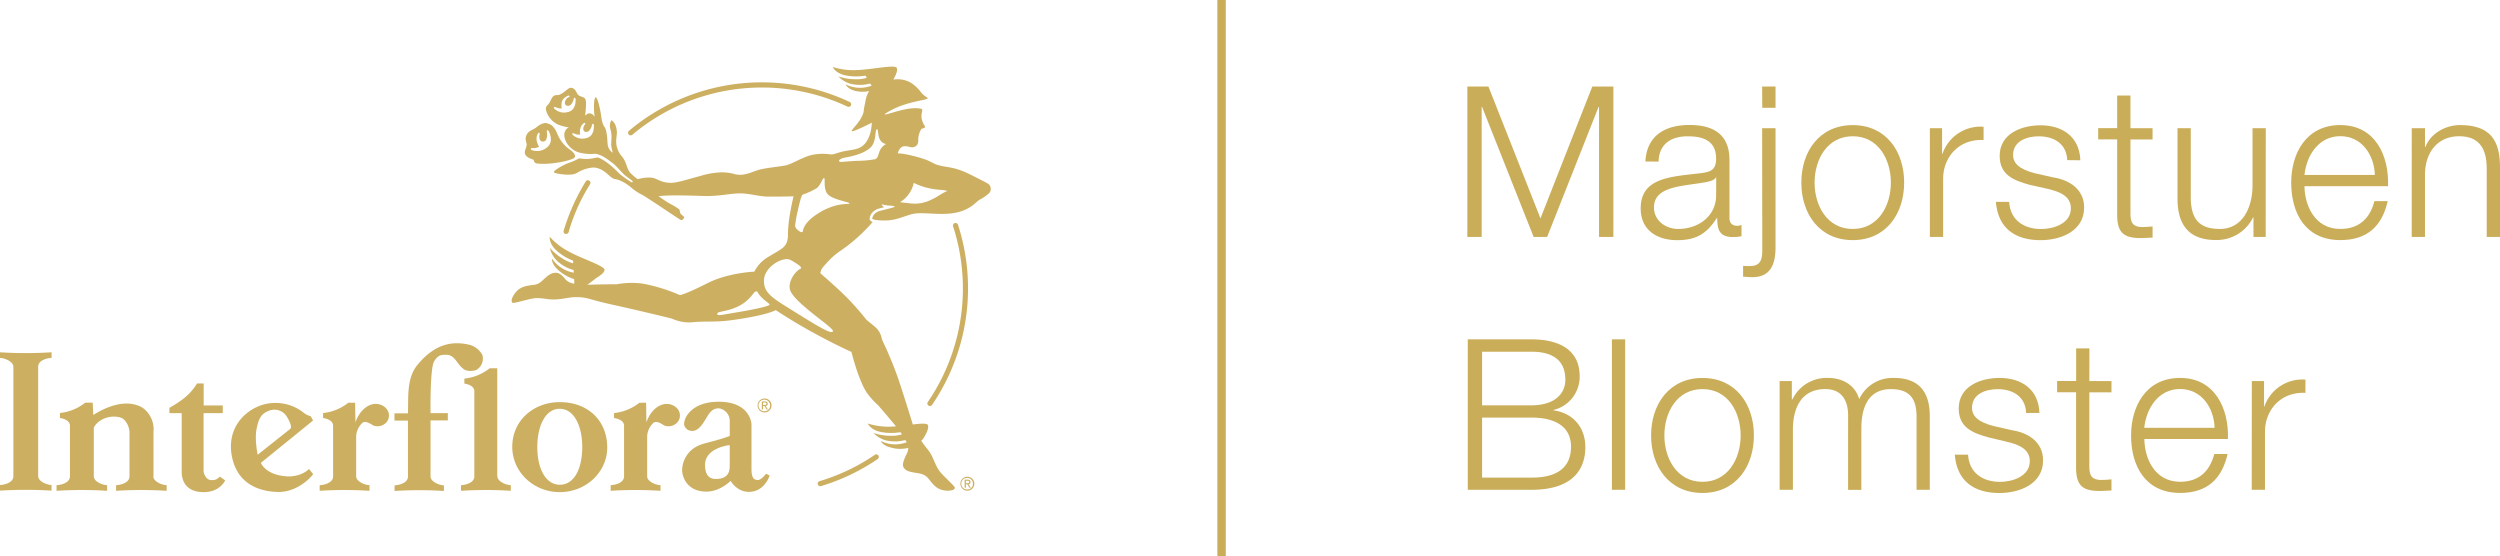 <svg xmlns="http://www.w3.org/2000/svg" xmlns:xlink="http://www.w3.org/1999/xlink" viewBox="0 0 889.87 198"><defs><style>.cls-1{fill:none;}.cls-2{clip-path:url(#clip-path);}.cls-3{fill:#ccaf61;}.cls-4{fill:#caad59;}</style><clipPath id="clip-path"><rect class="cls-1" y="23.73" width="352.63" height="151.44"/></clipPath></defs><title>395</title><g id="Layer_2" data-name="Layer 2"><g id="Layer_1-2" data-name="Layer 1"><g class="cls-2"><path class="cls-3" d="M272.12,146.39a2.07,2.07,0,1,1,2-2.06,2,2,0,0,1-2,2.06m0-4.54a2.48,2.48,0,1,0,2.5,2.48,2.46,2.46,0,0,0-2.5-2.48m-.53,2.3v-.88h.59c.3,0,.63,0,.63.41s-.34.47-.71.47Zm1.67-.44c0-.56-.34-.82-1-.82h-1.09v2.86h.44v-1.24h.5l.75,1.24h.49l-.82-1.26a.75.75,0,0,0,.75-.78"/><path class="cls-3" d="M0,125.4v2c2,.1,4.76,1.44,4.76,3.14v39c0,2.08-2.75,3-4.77,3.1v2a149.94,149.94,0,0,1,18.36,0v-2c-2-.1-4.76-1.43-4.76-3.14v-39c0-2.09,2.75-3,4.77-3.11v-2A146.05,146.05,0,0,1,0,125.4m259.75,39.45c-.12,1.13.81,5.58-4.9,5.64-3.75,0-3.85-3.48-3.89-4.85-.17-6.32,8.79-7.21,8.79-7.21v6.42Zm9.93,6c-1.44,0-2.19-.89-2.19-4V151s-.27-8-11.66-8c-9.86,0-12.62,6-12.29,8.29a2.83,2.83,0,0,0,2.73,2.09c2.67.14,4.28-3.27,5.74-5.56s2.82-2.51,4-2.46a4.52,4.52,0,0,1,3.74,4.34v5.49s-1.51.57-3.39,1.13c-2.82.84-6.22,1.61-7,2a9.75,9.75,0,0,0-6.56,9.38s.36,7.23,8.65,7.29c4.9,0,8.62-3.83,8.62-3.83s2.23,4.05,6.68,3.92c5.55-.16,7.2-5.83,7.2-5.83l-1.28-.64s-1.57,2.24-3,2.28m-70.42,1.65c-5.06,0-8-5.86-8-13.39s2.89-13.67,8-13.64,8,6.11,8,13.64-2.76,13.39-8,13.39m0-29.4c-9.34,0-17,6.57-16.91,16.09.1,8.8,7.57,15.94,16.91,15.94s16.93-7.14,16.89-15.94c0-9.31-6.65-16.09-16.89-16.09m-29.95-11.31a4.72,4.72,0,0,0,2.41-5.47,7.36,7.36,0,0,0-5-3.72c-7-1.53-12.68.76-17.92,7-4.16,4.81-3.37,11.74-3.58,17.48h-4.8v2.59h4.8l0,19.95c0,2.08-2.75,3-4.76,3.1v2a137.16,137.16,0,0,1,17.56,0v-2c-2-.1-4.76-1.43-4.76-3.14V149.65h6.16v-2.59h-6.16s-.25-15.94,1.29-18.45,2.74-2.31,4.71-2.31c2.62.22,3.5,3.28,5.46,4.81,1.1,1.09,3.06,1.09,4.59.66m7.7,37.79V138.09l0-7h-2.71a17.21,17.21,0,0,1-9,3.67v1.78c.92.13,3.4.7,3.55,2.58V169.6c0,2.08-2.74,3-4.76,3.1v2a140,140,0,0,1,17.74,0v-2c-2-.1-4.76-1.43-4.76-3.14M235.78,144c-2.85.87-4.81,3.71-5.69,6.34l-.11-7h-2.36a17.4,17.4,0,0,1-9.05,3.68v1.77c.93.14,3.41.7,3.56,2.58V169.6c0,2.08-2.74,3-4.76,3.1v2a140,140,0,0,1,17.74,0v-2c-2-.1-4.76-1.43-4.76-3.14V155.32a7,7,0,0,1,2.16-4.74c1.06-1,2.84.21,3.93.87a4.25,4.25,0,0,0,5-1.53,3.77,3.77,0,0,0-.44-4.59,5.1,5.1,0,0,0-5.24-1.31M132.2,144c-2.84.87-4.81,3.71-5.68,6.34l-.12-7H124a17.33,17.33,0,0,1-9,3.68v1.77c.92.14,3.41.7,3.56,2.58V169.6c0,2.08-2.75,3-4.77,3.1v2a140,140,0,0,1,17.74,0v-2c-2-.1-4.75-1.43-4.75-3.14V155.32a7,7,0,0,1,2.15-4.74c1.07-1,2.84.21,3.94.87a4.25,4.25,0,0,0,5-1.53,3.79,3.79,0,0,0-.44-4.59A5.12,5.12,0,0,0,132.2,144m-40.87,8.71c.72-3.65,1.57-5.6,4.78-6.63a5.13,5.13,0,0,1,6,2.26c.69,1.09,2,3.55,1.23,4.3l-11.61,9.22s-1.16-5.33-.41-9.15m10.25,16.8c-7.16-.61-8.71-4.76-8.71-4.76l18.58-15.08-.87-1.53a6.1,6.1,0,0,1-2.31-1.1,16.17,16.17,0,0,0-14.07-3.15c-7.24,1.85-14.07,9-11.41,19.61,2.5,10,11.41,11.56,16.32,11.61,6.91.07,11.89-5.53,12.37-6.35L110,166.94s-2.87,3.07-8.46,2.59m-26.26,1.36c-2.37,0-2.82-3.09-2.82-3.09V147.06h6.83v-2.73H72.5V136.5H70.13a20.3,20.3,0,0,1-4.19,4.91,38.86,38.86,0,0,1-5.64,3.75v1.9h4.37v20.85c0,3.74,2,7.27,7.83,7.27S80.15,171,80.15,171l-1.91-1.37a3.27,3.27,0,0,1-2.92,1.25m-20.69-1.33V153.73a9.42,9.42,0,0,0-3.93-8.63C45,141.83,38,144.67,33.2,147.72L33,143.33l-2.67,0a17.33,17.33,0,0,1-9,3.68v1.77c.92.14,3.4.7,3.56,2.58V169.6c0,2.08-2.75,3-4.76,3.1v2a144.6,144.6,0,0,1,18,0v-2c-2-.1-4.74-1.43-4.74-3.14V152.22c1.3-2.74,5.48-4.72,9.41-3.62,1.76.44,3.16,2.94,3.29,5.1v15.9c0,2.08-2.75,3-4.77,3.1v2a144.76,144.76,0,0,1,18,0v-2c-2-.1-4.75-1.43-4.75-3.14"/></g><path class="cls-3" d="M224.47,48.18a1,1,0,0,0,.6-.21,71.63,71.63,0,0,1,76.62-10,.92.92,0,0,0,.79-1.66,73.48,73.48,0,0,0-78.6,10.25.92.92,0,0,0,.59,1.62M341,80a.93.93,0,0,0-1.16-.59.92.92,0,0,0-.59,1.16,71.71,71.71,0,0,1-9.07,62.64.92.92,0,0,0,1.52,1h0A73.56,73.56,0,0,0,341,80M201.51,83.27a.94.94,0,0,0,.9-.7,65.83,65.83,0,0,1,7.63-17,.93.93,0,0,0-.31-1.27.91.91,0,0,0-1.26.31,73.89,73.89,0,0,0-7.84,17.54.89.89,0,0,0,.67,1.11.76.76,0,0,0,.21,0"/><g class="cls-2"><path class="cls-3" d="M344.31,174.24a2.07,2.07,0,1,1,2-2.06,2,2,0,0,1-2,2.06m0-4.54a2.48,2.48,0,1,0,2.5,2.48,2.47,2.47,0,0,0-2.5-2.48m-.53,2.29v-.87h.59c.31,0,.63,0,.63.41s-.33.46-.7.46Zm1.67-.43c0-.56-.34-.82-1-.82h-1.09v2.86h.44v-1.24h.5l.75,1.24h.49l-.82-1.26a.74.74,0,0,0,.75-.78"/><path class="cls-3" d="M351.72,65.4h-.09c-.94-.68-2.66-1.42-5.54-2.92-5.81-3-8.28-2.81-11.11-3.45-3.67-.83-2.67-1.54-8.22-3.08s-7.23-1.34-7.23-1.34c1.33-4.25,4-1.89,5.48-2.2,1.26-.26,1.93-1,1.84-2.83A7.22,7.22,0,0,1,328,45.86a10.47,10.47,0,0,0,1.12-.42c.18-.11.19-.36,0-.65a8,8,0,0,1-1.07-2.61c-.27-1.58.45-2.8.14-3.36-4.78-1.49-14.09,2.94-13.17,1.7,7.38-5,16.84-4.72,14.95-5.85-2.58-1.53-2-2.54-5.4-5a9.49,9.49,0,0,0-6.6-1.34c.48-.82,1.69-3,1.25-4.13-.54-1.36-8.62.55-14.07.73a24.18,24.18,0,0,1-8.74-1.09s.82,2.19,4.57,3a19.78,19.78,0,0,0,7,.09c.11,0,.56.77.56.77a13.11,13.11,0,0,1-4.34.5,18.67,18.67,0,0,1-5.77-1,9.24,9.24,0,0,0,5.43,2.84,13.63,13.63,0,0,0,5.84-.32l.58.76a11.6,11.6,0,0,1-9.3-.44s.74,1.77,3.7,2.36a10.57,10.57,0,0,0,4.69,0A9.7,9.7,0,0,0,308,36.44a20.49,20.49,0,0,0-.59,3.33c-.84,3.61-4.75,6.56-4.16,6.9s7.06-3,7.06-3,0,4.36-2.19,7.16-4.91,2.25-8.72,3.25c-2.06.54-2.68,1-4,.85a18.53,18.53,0,0,0-6.76.3c-3.16.85-6.82,3.16-8.87,3.62-1.83.41-7.7.94-10.1,1.73l-1.78.62a14.14,14.14,0,0,1-3.8,1,8.41,8.41,0,0,1-2.49-.2,16.29,16.29,0,0,0-5.26-.64,30.46,30.46,0,0,0-7.32,1.35c-3.85,1-8,2.37-10,2.36-2.95,0-3.75-.68-6.11-1.61-1.17-.46-3.94-.29-5.92.33a22.12,22.12,0,0,1-2.73-2.35c-1.2-1.41-1.26-4-3-5.87a8.08,8.08,0,0,1-1.89-6c.12-1.69.41-2.15,0-4.05s-1.59-2.78-1.84-2.66a4.58,4.58,0,0,0-.23,3.25c.59,1.93.28,3.57.25,5.41,0,1.05.67,2.82.51,2.82a4.13,4.13,0,0,1-1.76-2.92c-.11-.73-.11-4.84-1.11-6.18s-1.17-3.87-1.33-4.79c-.57-3.43-1.4-6-1.85-5.8-.23.12-.39.61-.51,1.47a24.48,24.48,0,0,0,.17,5.48s0,0,0,0c-.66-1.07-1.7-1.6-2.67-1a7.73,7.73,0,0,0-.75.55,28.65,28.65,0,0,0,.34-4.39c0-2-.69-2-1.85-2.46s-1.11-.77-1.72-1.81-1.62-1.58-2.58-1-2.65,2.35-4,2.35-1.77.42-2.58,2.19-1.3,1.15-1.53,2.5c-.17,1,1.24,4.82,5,6.07a16,16,0,0,0,3.14.72,2.91,2.91,0,0,0-1.6,2.47c-.15,2.31,1.91,5.52,5.2,6.48a16.15,16.15,0,0,0,5.74.46c2.61.37,4.39,2,6.18,3.25,1.18.86,3.16,3.21,4.18,4.18.41.39,2.9,2.15,3.1,2.38v0A1.8,1.8,0,0,0,225,65a39,39,0,0,1-4.17-2.87c-1.11-1-4.23-4.53-7.77-6-.52-.22-1.51.23-3.19.4a12.88,12.88,0,0,1-3.46-.15c-.61-.07-1,.59-3.6,1.48a19.87,19.87,0,0,0-5.26,2.82c-.67.49-.27.83.18.95s5.3,1.18,7.49,0a13,13,0,0,1,5.84-2c1.69,0,3.38.67,5.38,2.51s2.34,1.54,3.51,1.82a15.55,15.55,0,0,1,4.75,2.82,18,18,0,0,0,3.89,2.57c2,1.07,13.06,8.66,13.73,8.94s1.4-.85,1.12-1.16-1-.79-1.19-1.07-.3-1.25-.46-1.54a27.28,27.28,0,0,0-3.51-2.12c-1.34-.8-2.67-1.69-3.87-2.57,3.51-.41,8.82-.31,16.28-.06,4.89.16,9.16-.92,12.61-.93,3.79,0,6.68,1.15,10.57,1.15,7,0,8.6-.13,8.6-.13s-2,7.89-2,13.62c0,4.69-2.24,5-7.19,8.07a12.86,12.86,0,0,0-4.79,5.15c-.09,0-9.31.37-16.66,4.09-7.14,3.6-8.58,3.85-9.11,4.08a1.21,1.21,0,0,1-.83.12,60.77,60.77,0,0,0-13.27-4.06,29.73,29.73,0,0,0-9.07.25c-5.31,0-10.48.19-10.48.19l3.38-2.55c1-.58,2.59-1.68,2.74-2.68.22-1.45-7.72-3.89-12.51-6.49a24.35,24.35,0,0,1-7-5.37s-.39,2.31,2.42,4.92A19.24,19.24,0,0,0,204,92.78a.15.15,0,0,1,0,.06l0,.89A13.1,13.1,0,0,1,200.18,92a18.8,18.8,0,0,1-4.47-3.78,9.22,9.22,0,0,0,3.24,5.2,13.54,13.54,0,0,0,5.21,2.68l.05.46,0,.49A11.58,11.58,0,0,1,196.47,92s-.29,1.76,2,3.9a15.62,15.62,0,0,0,5.89,3.46l.07,1.6a5,5,0,0,1-3.06-1.4c-.74-1-2-2.29-3.07-2.43-2.47-.3-3.89,1.64-5.77,3.2s-3.43.79-6.31,1.82-4.36,4.38-4.08,5.09-.2.88,4.07-.19,4.45-1.16,8.64-.6,6.79-.59,9.63-.67c4.53-.13,4.84.77,13.06,2.57s21.63,5,21.84,5.15a14.52,14.52,0,0,0,7.62,1.15c4.85-.4,7.47.12,13.45-.69,12.47-1.69,15.7-3.57,15.7-3.57s4.45,3,10.45,6.41c9.61,5.46,16.46,8.46,16.46,8.46s2.4,9.73,5.35,14.33a28,28,0,0,0,4.21,4.72c2.25,2.61,4.31,5,6.32,7.46-.44,0-.88.06-1.31.07a24.18,24.18,0,0,1-8.74-1.09s.83,2.19,4.58,3a19.48,19.48,0,0,0,7,.09c.12,0,.56.77.56.77a13,13,0,0,1-4.33.5,18.69,18.69,0,0,1-5.78-1,9.22,9.22,0,0,0,5.43,2.84,13.6,13.6,0,0,0,5.84-.32l.46.6a1.42,1.42,0,0,0,.08.18,11.57,11.57,0,0,1-9.25-.46s.64,1.67,3.69,2.36a11.63,11.63,0,0,0,6.13.1,5,5,0,0,1-.77,2.53c-.52,1.18-1.48,3.18-1,4.2,1,2.28,4.47,1.86,6.77,2.67s2.45,2.52,4.81,4.46,6,1.48,6.47.87.86-.28-2.26-3.38-3.29-3.22-5-7.09c-1.58-3.64-1.68-2.79-4.41-6.78a4.83,4.83,0,0,0,.94-1.11s2-3.09,1.45-4.45c-.3-.76-2.53-.58-5.39-.24,0,0-3-9.79-5.19-16.32a137.47,137.47,0,0,0-5.62-13.56,11.44,11.44,0,0,1-.4-1.39,6.94,6.94,0,0,0-1.45-2.7c-.89-1-3.56-3-3.83-3.29s-1.93-2.56-5.73-6.63S292,97.28,292,97.28c.26-1.65.77-2,2.26-3.67A25.42,25.42,0,0,1,299,89.39,60.52,60.52,0,0,0,310.65,79h0a1.69,1.69,0,0,1-1-.7l-.1-.2v-.23c0-.12.13-2.81,3.49-3.69l1.2-.31.49-.12c-.8-.48-1-1-.83-1a17.22,17.22,0,0,0,2.61.44h.22c1.16.05,2.39.28,1.28.62-1.91.57-2,.51-4.73,1.23s-2.81,2.83-2.81,2.83c.16.32,2.3.73,5.6.58s6.9-2,9.42-2.41c4.34-.64,11.52,1.2,17.3-1.07,3.71-1.47,4.6-3.15,6-3.94a14.4,14.4,0,0,0,3.48-2.48,2.35,2.35,0,0,0-.53-3.17M202.19,39.86a4.94,4.94,0,0,1-4.9-1.21c-.32-.36-.07-.76.47-.52a3.85,3.85,0,0,0,2.2.45,5.36,5.36,0,0,1,.12-2.68,4.1,4.1,0,0,1,2.13-1.85c.53-.17.69.37.41.46a2.35,2.35,0,0,0-1.52,1.89c-.17,1.3,1.19,1.61,2,.93a4.26,4.26,0,0,0,1.13-2.21c.17-.55.61-.31.65.12s.23,3.9-2.64,4.62m6.57,9.24A5,5,0,0,1,203.84,48c-.32-.36-.07-.75.47-.53a3.7,3.7,0,0,0,2.21.42,4.81,4.81,0,0,1,.2-2.63,3.18,3.18,0,0,1,1.12-1.45c.42-.28.62.24.37.5a2.65,2.65,0,0,0-.58,1.39c-.16,1.3,1.21,1.59,2,.9a4.3,4.3,0,0,0,1.1-2.21c.16-.56.6-.32.64.11s.28,3.88-2.57,4.64m65.09,59.35c-.13.49-6,1.78-11.34,2.64s-7.35,1.51-7.26.54,3.83-.66,7.92-2.85,5-5,5.84-5.09.31.3,1.84,1.93,3.13,2.33,3,2.83m22.59,9.42c-.47,1.13-4.26-1.08-13.4-6.78-8-5-11.43-6.71-11.13-11.64.21-3.36,3.87-6.46,7.09-7.14,1.49-.31,2-.07,3.76,1,2.21,1.39,2.69,2,2.19,2.26-2.65,1.43-4.72,5.46-3.64,7.95,2.05,4.71,15.59,13.17,15.13,14.3m-4.39-42.42c-6.25,3.62-6.15,6.49-6.41,7.08s-2.77-1-2.66-2.26a46.51,46.51,0,0,1,1-5.47c.69-3.17,1.28-5.31,1.69-5.51a26.8,26.8,0,0,0,5-2.3c1.46-1.1,2-3.56,2.61-3.59s-.54,4.34,1.69,6.1,7.46,2.44,7.38,2.93-4-.59-10.3,3m19.09-18.7a34.63,34.63,0,0,1-5.82.52c-2.54.08-5.39.4-6,.4-1.21,0-1-1.16,1.71-1.61s6.78-1.51,8.89-3.62S311.34,46,312.15,46s-.3,4.47,3.21,5.27c-3.51,2.11-1.86,4.92-4.22,5.51M331.64,71a13,13,0,0,1-7.86,1.36c-1.17-.15-1.85-.2-2.41-.26a9.93,9.93,0,0,1-1-.14,10.75,10.75,0,0,0,4.89-6.86,23.43,23.43,0,0,0,6.4,2.09c2.34.46,4.61.37,5.57.81-1.74.59-3.11,1.84-5.55,3"/></g><path class="cls-3" d="M186.9,54.77c.16.73,1.17,1.51,2.8,2,.52.17.17,1.29,1.56,1.44,4.73.53,11.77-1,13.12-2,.69-.51.21-1.67-1.23-2.74a12.52,12.52,0,0,1-4.72-5.71c-1.24-3.08-2.56-3.51-3.56-3.85-.73-.24-2-.16-3.63,1.18S188.3,46.3,187.45,48s.17,2.73,0,3.78-.84,1.78-.58,3m2.63-2.06a4.05,4.05,0,0,0,2.4-.51,5.29,5.29,0,0,1-.92-2.74,3.67,3.67,0,0,1,.52-2c.31-.45.72,0,.59.36a2.93,2.93,0,0,0,0,1.65,1.23,1.23,0,0,0,2.36.08,4.7,4.7,0,0,0,.17-2.71c-.07-.63.48-.58.7-.16s1.93,3.8-.63,5.78a5.42,5.42,0,0,1-5.44.93c-.48-.23-.4-.72.25-.73"/><path class="cls-3" d="M311.42,161.88a71.3,71.3,0,0,1-19.69,9.39h-.05a.92.92,0,0,0-.56,1.18.91.91,0,0,0,1.17.56h0a73.31,73.31,0,0,0,20.12-9.61.94.94,0,0,0,.24-1.28.92.92,0,0,0-1.28-.24"/><path class="cls-4" d="M522.3,30.79h7.5l18.53,46.95,18.45-46.95h7.5V84.34h-5.1V38.07H569l-18.3,46.27h-4.8L527.55,38.07h-.15V84.34h-5.1Z"/><path class="cls-4" d="M585.68,57.49c.45-9.07,6.82-13,15.67-13,6.83,0,14.25,2.1,14.25,12.45V77.51c0,1.81.9,2.86,2.78,2.86a4.75,4.75,0,0,0,1.5-.3v4a13.24,13.24,0,0,1-3.08.3c-4.8,0-5.55-2.7-5.55-6.75h-.15c-3.3,5-6.67,7.87-14.1,7.87-7.12,0-13-3.52-13-11.32,0-10.87,10.57-11.25,20.77-12.45,3.9-.45,6.08-1,6.08-5.25,0-6.37-4.58-7.95-10.13-7.95-5.85,0-10.2,2.7-10.35,9Zm25.2,5.7h-.15c-.6,1.13-2.7,1.5-4,1.73-8,1.42-18,1.35-18,8.92,0,4.73,4.2,7.65,8.63,7.65,7.2,0,13.57-4.57,13.5-12.15Z"/><path class="cls-4" d="M627.23,45.64H632v42.3c0,5.77-1.57,10.72-8.25,10.72-1.12,0-2.17-.15-3.3-.15v-3.9a14.5,14.5,0,0,0,2.55.08c3.68,0,4.28-2.4,4.28-5.63Zm0-14.85H632v7.58h-4.72Z"/><path class="cls-4" d="M677.78,65c0,11.1-6.45,20.47-18.3,20.47s-18.3-9.37-18.3-20.47,6.45-20.47,18.3-20.47S677.78,53.89,677.78,65ZM645.9,65c0,8.25,4.5,16.5,13.58,16.5s13.57-8.25,13.57-16.5-4.5-16.5-13.57-16.5S645.9,56.74,645.9,65Z"/><path class="cls-4" d="M686.93,45.64h4.35v9.08h.15a14.29,14.29,0,0,1,14.62-9.6v4.72c-8.55-.45-14.4,5.85-14.4,13.88V84.34h-4.72Z"/><path class="cls-4" d="M735.83,57c-.23-5.85-4.73-8.48-10.13-8.48-4.2,0-9.15,1.65-9.15,6.68,0,4.2,4.8,5.7,8,6.52l6.3,1.43c5.4.82,11,4,11,10.72,0,8.4-8.32,11.62-15.52,11.62-9,0-15.15-4.2-15.9-13.64h4.72c.38,6.37,5.1,9.67,11.4,9.67,4.43,0,10.57-1.95,10.57-7.35,0-4.5-4.19-6-8.47-7l-6.07-1.35c-6.15-1.65-10.8-3.75-10.8-10.35,0-7.87,7.72-10.87,14.55-10.87,7.72,0,13.87,4,14.17,12.45Z"/><path class="cls-4" d="M758.33,45.64h7.87v4h-7.87V75.71c0,3.08.45,4.88,3.82,5.11a36.65,36.65,0,0,0,4.05-.23v4c-1.42,0-2.77.15-4.2.15-6.3,0-8.47-2.1-8.4-8.7V49.62h-6.75v-4h6.75V34h4.73Z"/><path class="cls-4" d="M806.47,84.34h-4.35v-7H802a14.39,14.39,0,0,1-13.35,8.09c-9.74,0-13.57-5.7-13.57-14.69V45.64h4.72v25.2c.23,7,2.85,10.65,10.35,10.65,8.1,0,11.63-7.65,11.63-15.52V45.64h4.72Z"/><path class="cls-4" d="M820.27,66.27c.08,6.9,3.68,15.22,12.75,15.22,6.9,0,10.65-4,12.15-9.9h4.73c-2,8.78-7.13,13.87-16.88,13.87-12.3,0-17.47-9.44-17.47-20.47,0-10.2,5.17-20.47,17.47-20.47,12.45,0,17.4,10.87,17,21.75Zm25.05-4c-.22-7.12-4.65-13.8-12.3-13.8s-12,6.75-12.75,13.8Z"/><path class="cls-4" d="M858.45,45.64h4.72v6.68h.15c1.73-4.65,6.9-7.8,12.38-7.8,10.87,0,14.17,5.7,14.17,14.92v24.9h-4.72V60.19c0-6.67-2.18-11.7-9.83-11.7s-12,5.7-12.15,13.28V84.34h-4.72Z"/><path class="cls-4" d="M522.45,120.79H545.1c9,0,17.18,3.15,17.18,13.13a12.16,12.16,0,0,1-9.3,12v.15c6.9.9,11.32,6.07,11.32,13.05,0,5.09-1.8,15.22-19.2,15.22H522.45Zm5.1,23.48H545.1c8.18,0,12.08-4.05,12.08-9.08,0-6.67-4.13-10-12.08-10H527.55Zm0,25.72H545.1c7.58.08,14.1-2.48,14.1-11,0-6.83-5.17-10.35-14.1-10.35H527.55Z"/><path class="cls-4" d="M573.75,120.79h4.73v53.55h-4.73Z"/><path class="cls-4" d="M624.3,155c0,11.1-6.45,20.47-18.3,20.47s-18.3-9.37-18.3-20.47,6.45-20.47,18.3-20.47S624.3,143.89,624.3,155Zm-31.87,0c0,8.25,4.5,16.5,13.57,16.5s13.58-8.25,13.58-16.5-4.5-16.5-13.58-16.5S592.43,146.74,592.43,155Z"/><path class="cls-4" d="M633.45,135.64h4.35v6.53H638a13.5,13.5,0,0,1,12.67-7.65c5.1,0,9.68,2.47,11.1,7.57a13.08,13.08,0,0,1,12.3-7.57c8.48,0,12.83,4.42,12.83,13.57v26.25H682.2v-26c0-6.38-2.4-9.83-9.15-9.83-8.17,0-10.5,6.75-10.5,13.95v21.9h-4.72V148.09c.07-5.25-2.1-9.6-8.1-9.6-8.18,0-11.48,6.15-11.55,14.25v21.6h-4.73Z"/><path class="cls-4" d="M721.2,147c-.22-5.85-4.72-8.48-10.12-8.48-4.2,0-9.15,1.65-9.15,6.68,0,4.2,4.8,5.7,8,6.52l6.3,1.43c5.4.82,11,4,11,10.72,0,8.4-8.33,11.62-15.53,11.62-9,0-15.15-4.2-15.9-13.64h4.73c.37,6.37,5.1,9.67,11.4,9.67,4.42,0,10.57-2,10.57-7.35,0-4.5-4.2-6-8.47-7L708,155.74c-6.15-1.65-10.8-3.75-10.8-10.35,0-7.87,7.73-10.87,14.55-10.87,7.73,0,13.88,4,14.18,12.45Z"/><path class="cls-4" d="M743.7,135.64h7.88v4H743.7v26.09c0,3.08.45,4.88,3.83,5.11a36.65,36.65,0,0,0,4.05-.23v4c-1.43,0-2.78.15-4.2.15-6.3,0-8.48-2.1-8.4-8.7V139.62h-6.75v-4H739V124h4.72Z"/><path class="cls-4" d="M763.28,156.27c.07,6.9,3.67,15.22,12.75,15.22,6.89,0,10.64-4.05,12.14-9.9h4.73c-2,8.78-7.13,13.87-16.87,13.87-12.3,0-17.48-9.44-17.48-20.47,0-10.2,5.18-20.47,17.48-20.47s17.39,10.87,17,21.75Zm25-4c-.22-7.12-4.65-13.8-12.29-13.8s-12,6.75-12.75,13.8Z"/><path class="cls-4" d="M801.53,135.64h4.35v9.08H806a14.28,14.28,0,0,1,14.62-9.6v4.72c-8.55-.45-14.4,5.85-14.4,13.88v20.62h-4.72Z"/><rect class="cls-4" x="433.32" width="3" height="198"/></g></g></svg>